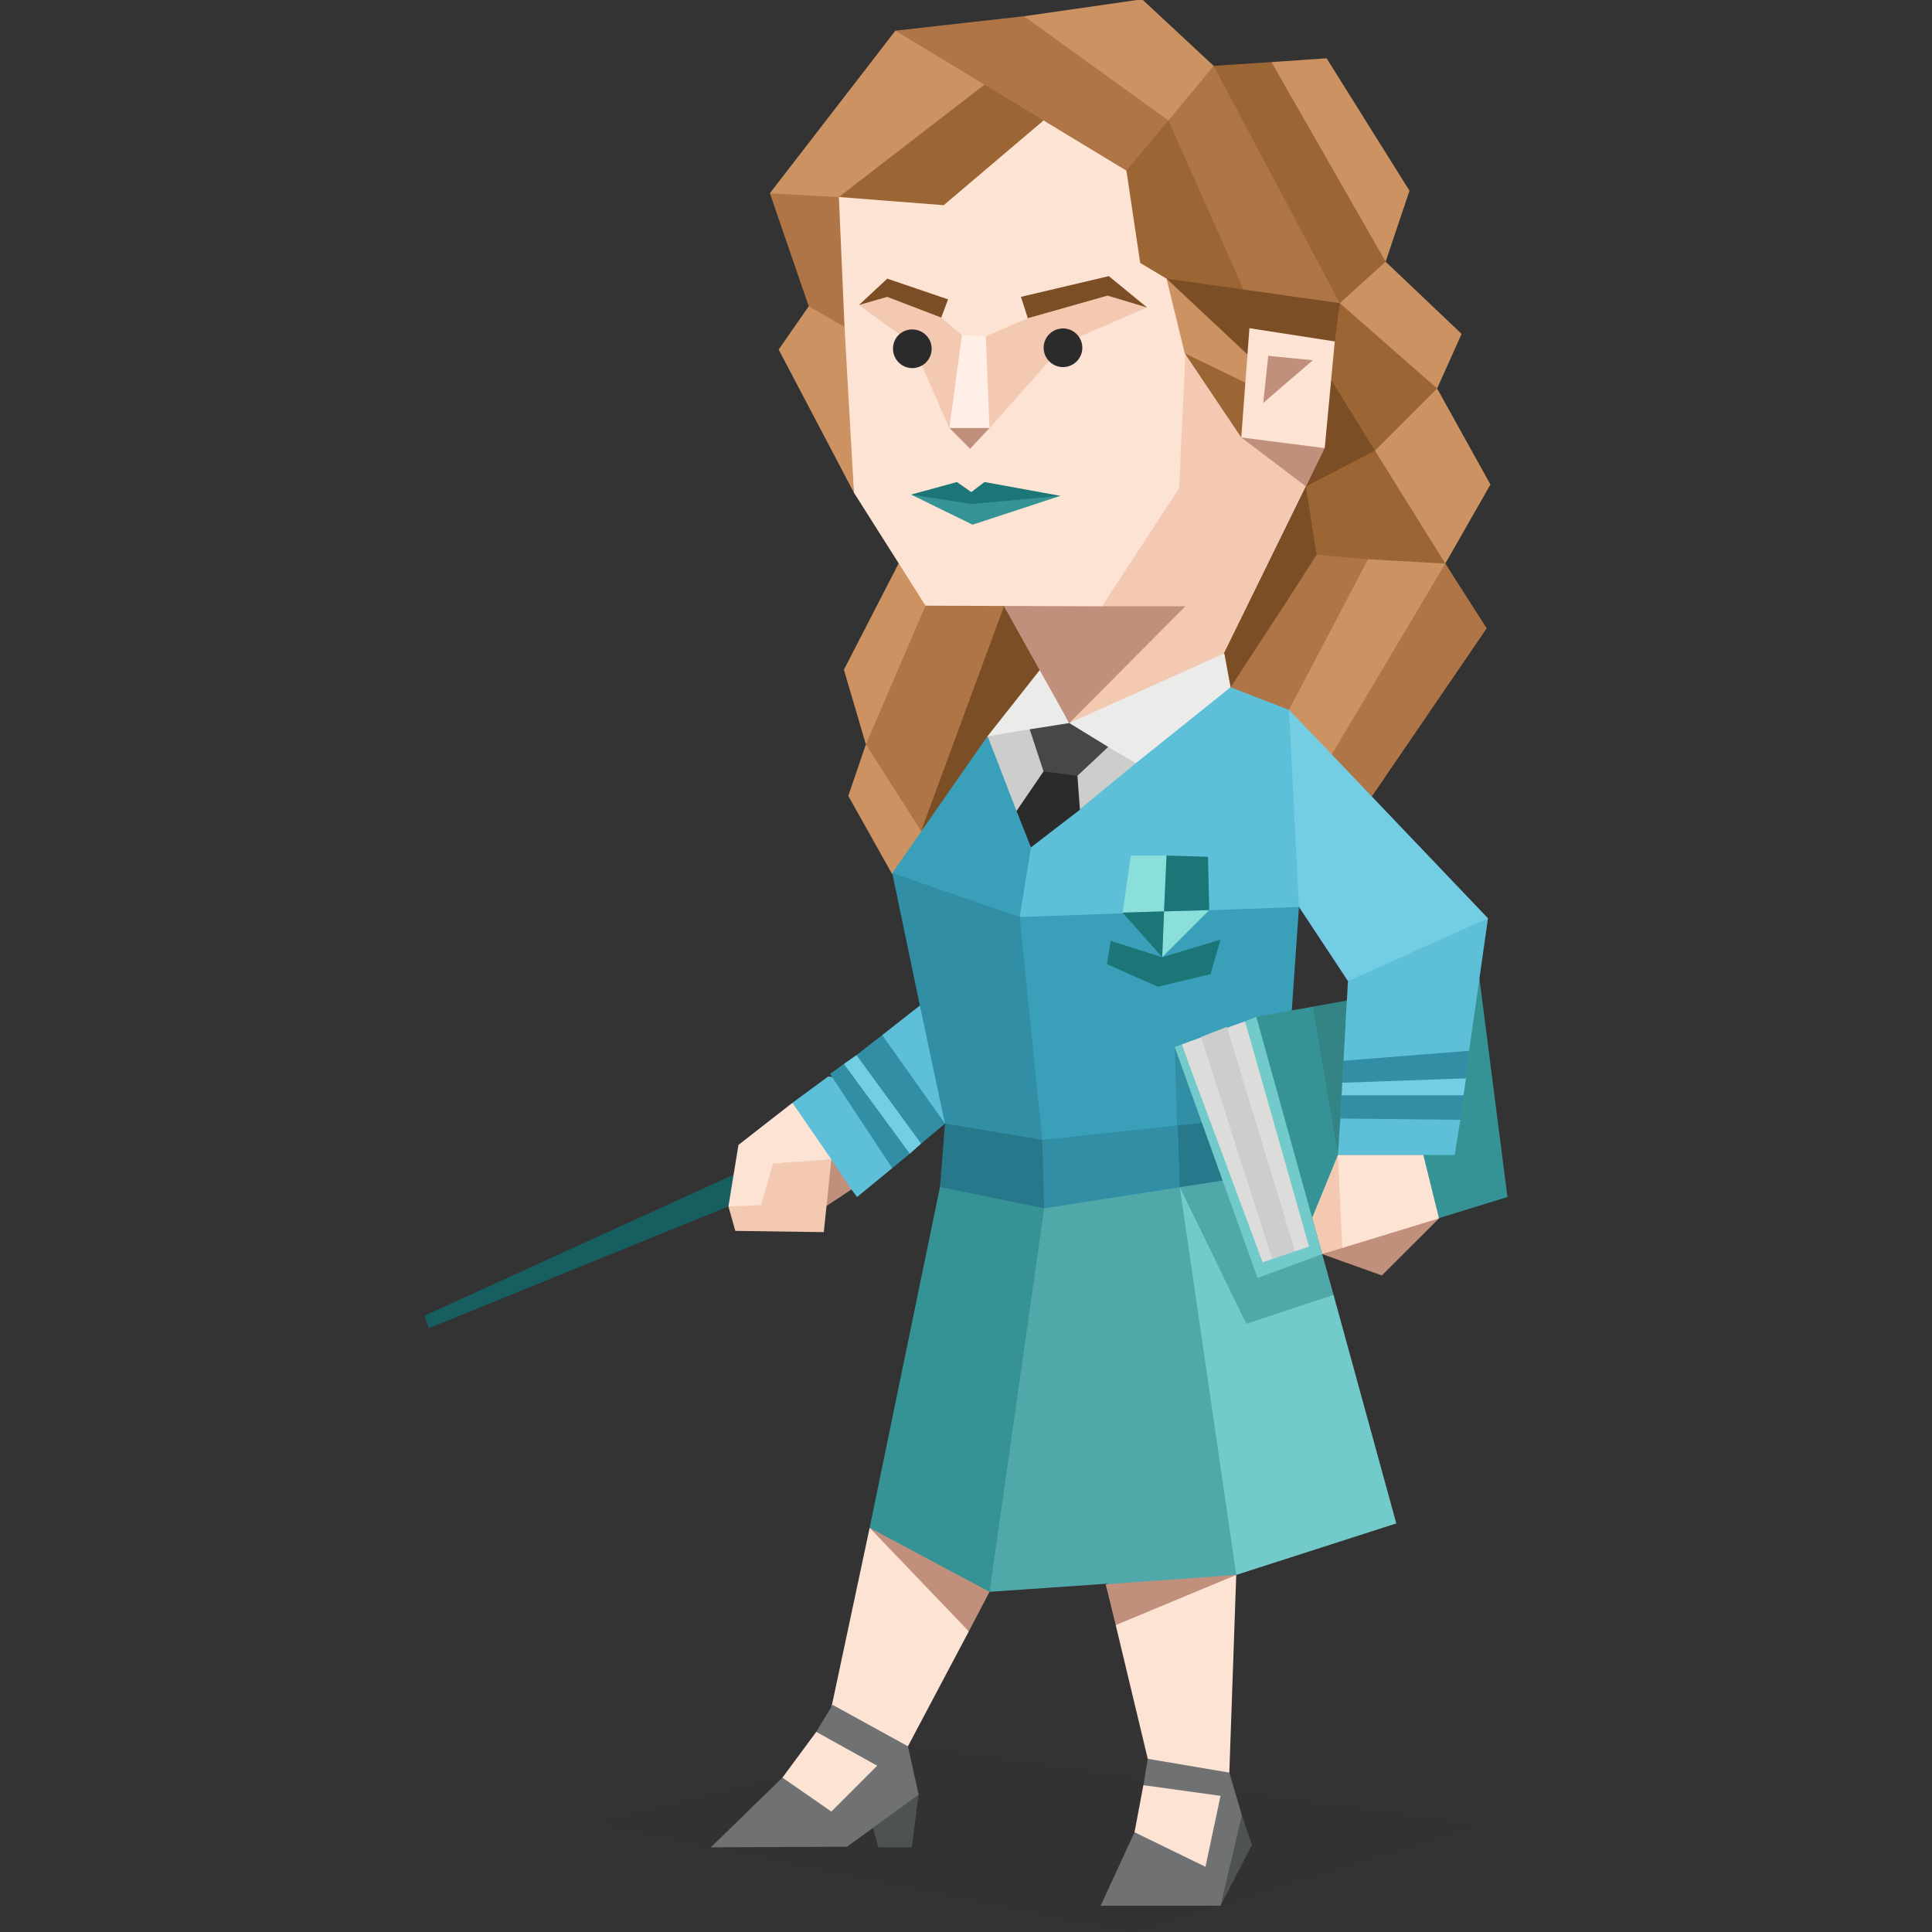 <svg id="Layer_1" data-name="Layer 1" xmlns="http://www.w3.org/2000/svg" viewBox="0 0 400 400"><rect x="0" y="0" width="400" height="400" fill="#333333" stroke="none"/><defs><style>.cls-1{fill:#cc9262;}.cls-2{fill:#7c4e25;}.cls-3{fill:#9b6534;}.cls-4{fill:#af7546;}.cls-5{fill:#f4c9b2;}.cls-6{fill:#ebebea;}.cls-7{fill:#369395;}.cls-8{fill:#50a8a9;}.cls-20,.cls-23,.cls-9{fill:#2b2b2b;}.cls-9{fill-opacity:0.1;}.cls-10{fill:#72cacb;}.cls-11{fill:#fce3d4;}.cls-12{fill:#c1907d;}.cls-13{fill:#4f5253;}.cls-14{fill:#6f7173;}.cls-15{fill:#3a9fb9;}.cls-16{fill:#5ebfd8;}.cls-17{fill:#73cee4;}.cls-18{fill:#318ea5;}.cls-19{fill:#27788b;}.cls-20{fill-opacity:0.15;}.cls-21{fill:#cdcdcc;}.cls-22{fill:#474747;}.cls-24{fill:#8bdfdb;}.cls-25{fill:#1c7678;}.cls-26{fill:#dcdcdb;}.cls-27{fill:#165e60;}.cls-28{fill:#ffefe7;}</style></defs><title>sentinels_ISTJ_famous_fictional_hermione_granger_harry_potter</title><g id="Layer_1-2" data-name="Layer_1"><polygon class="cls-1" points="184.73 181.02 175.63 164.78 179.27 154.12 188.11 158.15 194.48 166.86 194.35 172.97 184.73 181.02"/><polygon class="cls-2" points="213.45 148.79 190.71 172.06 195.91 139.96 207.86 119.03 215.53 138.4 213.45 148.79"/><polygon class="cls-1" points="308.58 100.32 297.54 80.43 278.69 90.57 289.09 111.1 299.23 116.69 308.58 100.32"/><polygon class="cls-3" points="270.38 100.71 270.76 117.86 279.34 130.47 289.61 133.98 306.77 128.78 284.67 93.3 276.87 89.66 270.38 100.71"/><polygon class="cls-4" points="253.61 142.29 258.29 128.91 272.58 114.87 283.24 115.78 280.25 132.81 267.65 149.31 257.25 148.4 253.61 142.29"/><polygon class="cls-1" points="275.57 156.46 292.99 139.96 299.23 116.69 283.24 115.78 266.87 146.97 271.02 155.03 275.57 156.46"/><polygon class="cls-5" points="274.27 92.78 250.75 140.74 238.01 148.79 221.38 149.7 218.91 120.59 237.75 98.24 238.92 45.86 262.58 85.89 274.27 92.78"/><polygon class="cls-4" points="284.02 164.91 276.35 161.79 275.57 156.46 299.23 116.69 307.81 130.08 284.02 164.91"/><polygon class="cls-2" points="254.78 142.29 250.75 145.54 250.75 140.74 270.38 100.71 272.58 114.87 265.83 125.4 254.78 142.29"/><polygon class="cls-6" points="221.38 149.7 225.93 158.02 240.09 159.32 254.78 142.29 253.48 135.28 221.38 149.7"/><polygon class="cls-7" points="180.05 316.32 194.61 245.75 206.69 243.28 224.76 245.36 221.12 275.25 204.87 329.57 192.4 327.11 180.05 316.32"/><polygon class="cls-8" points="255.95 326.07 242.17 333.99 229.18 327.89 204.87 329.57 216.18 250.17 230.35 241.85 247.37 240.68 258.94 276.94 255.95 326.07"/><polygon class="cls-9" points="123.39 377.53 187.98 361.55 306.12 377.92 234.38 400.15 123.39 377.53"/><polygon class="cls-10" points="289.09 315.41 255.95 326.07 244.25 245.75 263.75 267.19 276.1 268.1 289.09 315.41"/><polygon class="cls-8" points="244.25 245.75 250.75 237.95 268.04 242.11 273.75 259.65 276.1 268.1 258.03 274.08 244.25 245.75"/><polygon class="cls-11" points="187.98 361.55 175.37 363.89 171.86 354.79 180.05 316.32 191.23 324.64 200.58 337.76 187.98 361.55"/><polygon class="cls-12" points="180.05 316.32 204.87 329.57 200.58 337.76 180.05 316.32"/><polygon class="cls-13" points="181.87 382.47 180.05 376.1 184.21 370.38 190.19 371.55 188.76 382.47 181.87 382.47"/><polygon class="cls-14" points="147.17 382.47 161.99 368.04 171.73 367.65 169 358.56 172.38 352.97 187.98 361.55 190.19 371.55 175.37 382.34 147.17 382.47"/><polygon class="cls-11" points="161.99 368.04 172.12 375.06 181.61 365.57 169 358.56 161.99 368.04"/><polygon class="cls-11" points="231 336.46 237.63 364.14 246.07 368.69 254.52 367 255.95 326.07 238.79 329.31 231 336.46"/><polygon class="cls-12" points="228.92 328.01 231 336.46 255.95 326.07 228.92 328.01"/><polygon class="cls-13" points="259.2 381.95 257.12 375.84 252.18 380.13 252.7 394.56 259.2 381.95"/><polygon class="cls-14" points="227.88 394.56 234.89 379.35 242.82 375.19 236.72 369.6 237.63 364.14 254.52 367 257.12 375.84 252.7 394.56 227.88 394.56"/><polygon class="cls-11" points="249.58 386.5 234.89 379.35 236.72 369.6 252.7 371.81 249.58 386.5"/><polygon class="cls-6" points="204.35 152.56 215.53 138.4 221.38 149.7 212.15 156.2 204.35 152.56"/><polygon class="cls-12" points="207.86 125.53 221.38 149.7 245.42 125.53 228.14 125.53 217.61 121.89 207.86 125.53"/><polygon class="cls-15" points="184.73 180.76 204.35 152.56 212.54 160.36 213.45 175.44 218.39 182.19 211.11 189.86 201.1 194.02 184.73 180.76"/><polygon class="cls-16" points="164.06 228.33 171.47 222.87 180.7 224.17 182.65 214.3 190.45 208.19 202.14 215.21 195.65 232.62 184.73 230.54 184.73 241.85 177.45 247.83 176.28 246.27 164.71 242.11 164.06 228.33"/><polygon class="cls-16" points="268.94 187.78 223.85 195.71 211.11 189.86 213.45 175.44 225.8 161.4 235.15 158.02 254.78 142.29 266.87 146.97 275.18 170.89 268.94 187.78"/><polygon class="cls-17" points="308.07 190.12 273.37 153.73 266.87 146.97 268.94 187.78 279.08 203.12 297.02 205.72 308.07 190.12"/><polygon class="cls-15" points="265.83 230.67 266.61 221.31 268.94 187.78 211.11 189.86 206.31 201.43 216.05 242.11 238.53 239.25 265.83 230.67"/><polygon class="cls-18" points="265.83 230.67 266.87 216.77 243.21 216.77 243.86 237.69 265.83 230.67"/><polygon class="cls-18" points="268.04 242.11 216.18 250.17 211.89 243.93 215.79 236 265.83 230.67 268.04 242.11"/><polygon class="cls-19" points="268.04 242.11 244.25 245.75 244.25 245.75 243.86 233.01 265.83 230.67 268.04 242.11"/><polygon class="cls-7" points="306.25 202.21 260.11 210.53 262.45 230.93 273.75 259.65 312.1 247.83 306.25 202.21"/><polygon class="cls-20" points="278.82 207.15 271.81 208.45 277 239.12 278.82 207.15"/><polygon class="cls-18" points="184.73 180.76 190.45 208.19 195.65 232.62 205.39 241.33 215.79 236 211.11 189.86 184.73 180.76"/><polygon class="cls-21" points="204.48 152.43 215.53 150.61 229.44 154.64 235.15 158.02 223.46 167.64 210.46 167.9 204.48 152.43"/><polygon class="cls-19" points="194.61 245.75 195.65 232.62 215.79 236 216.18 250.17 194.61 245.75"/><polygon class="cls-22" points="213.19 151 216.05 159.71 217.87 164.39 223.07 160.62 229.44 154.64 221.38 149.7 213.19 151"/><polygon class="cls-23" points="210.46 167.9 216.05 159.71 223.07 160.62 223.59 167.64 213.45 175.44 210.46 167.9"/><polygon class="cls-24" points="234.12 177.13 241.52 177.13 241 188.69 240.61 198.18 250.36 188.43 241 188.69 232.43 188.95 234.12 177.13"/><polygon class="cls-25" points="241.52 177.13 250.1 177.39 250.36 188.43 241 188.69 232.43 188.95 240.61 198.18 241 188.69 241.52 177.13"/><polygon class="cls-16" points="277 239.12 277.52 231.58 284.41 226.12 278.17 219.62 279.08 203.12 308.07 190.12 304.17 217.55 300.66 225.08 302.35 231.84 301.18 239.12 277 239.12"/><polygon class="cls-25" points="229.96 194.8 240.61 198.18 252.7 194.54 250.62 201.69 239.71 204.29 229.18 199.61 229.96 194.8"/><polygon class="cls-26" points="244.64 216.25 257.77 211.44 272.58 258.74 260.89 262.25 244.64 216.25"/><polygon class="cls-11" points="277 239.12 274.66 251.07 277.91 258.61 285.58 260.44 297.93 252.25 294.68 239.12 277 239.12"/><polygon class="cls-5" points="271.68 252.12 277 239.12 277.91 258.61 273.75 259.65 271.68 252.12"/><polygon class="cls-12" points="297.93 252.25 286.1 264.07 273.75 259.65 297.93 252.25"/><polygon class="cls-21" points="248.67 214.69 263.62 261.34 268.43 260.04 254 212.6 248.67 214.69"/><polygon class="cls-18" points="278.17 219.62 304.17 217.55 302.35 231.84 277.52 231.58 278.17 219.62"/><polygon class="cls-17" points="303.52 223.26 303 226.77 277.78 226.77 277.91 224.17 303.52 223.26"/><polygon class="cls-12" points="168.61 251.34 176.28 246.27 172.12 240.03 166.53 247.44 168.61 251.34"/><polygon class="cls-18" points="171.86 222.35 174.72 220.27 177.97 222.35 177.32 218.45 182.65 214.3 195.65 232.62 190.71 236.78 188.11 236.78 188.37 238.86 184.73 241.85 171.86 222.35"/><polygon class="cls-17" points="174.72 220.27 177.32 218.45 190.71 236.78 188.37 238.86 174.72 220.27"/><polygon class="cls-5" points="170.56 255.1 172.12 240.03 152.89 241.33 150.81 249.78 152.24 254.84 170.56 255.1"/><polygon class="cls-27" points="87.91 272.39 151.72 243.28 154.58 245.36 150.81 249.78 88.81 274.99 87.91 272.39"/><polygon class="cls-11" points="157.57 249.52 150.81 249.78 152.89 237.04 164.06 228.33 172.12 240.03 160.03 240.94 157.57 249.52"/><polygon class="cls-4" points="190.71 172.06 179.27 154.12 181.61 141.65 189.54 122.28 207.86 125.53 190.71 172.06"/><polygon class="cls-1" points="174.72 138.66 179.27 154.12 191.62 125.4 197.47 120.59 186.03 116.69 174.72 138.66"/><polygon class="cls-10" points="260.11 210.53 273.75 259.65 260.37 264.59 243.21 216.77 244.64 216.25 261.41 261.34 271.02 258.09 257.77 211.44 260.11 210.53"/><polygon class="cls-11" points="169.91 35.85 171.73 65.88 176.8 102.01 191.62 125.4 228.14 125.53 244.12 101.1 245.42 73.15 246.98 58.47 237.5 30.14 213.06 18.83 193.57 37.28 169.91 35.85"/><polygon class="cls-5" points="177.84 63.15 188.89 71.2 196.56 88.62 200.85 90.57 204.87 88.62 220.6 70.94 237.5 63.67 228.79 59.25 212.8 65.88 204.09 69.64 201.1 71.98 199.16 69.38 194.87 65.75 184.34 59.25 177.84 63.15"/><polygon class="cls-3" points="195.39 42.48 173.68 40.79 179.4 23.25 203.83 17.53 217.35 17.01 216.05 24.94 195.39 42.48"/><polygon class="cls-4" points="233.21 35.33 203.83 17.53 187.33 21.82 185.38 6.35 212.02 3.36 232.04 10.51 244.64 24.55 242.69 34.55 233.21 35.33"/><polygon class="cls-1" points="236.46 -0.15 212.02 3.36 241.91 24.94 250.49 23.51 251.27 13.63 236.46 -0.15"/><polygon class="cls-3" points="236.07 54.44 233.21 35.33 241.91 24.94 256.73 39.23 264.92 61.2 256.99 65.88 241.52 57.69 236.07 54.44"/><polygon class="cls-4" points="277.39 62.76 269.73 66.66 259.46 64.45 241.91 24.94 251.27 13.63 269.86 30.52 277.39 62.76"/><polygon class="cls-3" points="263.23 12.85 251.27 13.63 277.39 62.76 286.36 62.89 286.88 54.18 278.56 27.15 263.23 12.85"/><polygon class="cls-1" points="274.66 12.07 263.23 12.85 286.88 54.18 291.82 39.49 274.66 12.07"/><polygon class="cls-1" points="302.61 69.13 286.88 54.18 277.39 62.76 284.41 74.97 297.54 80.43 302.61 69.13"/><polygon class="cls-3" points="284.67 93.3 278.69 90.57 275.31 81.73 272.58 70.03 277.39 62.76 297.54 80.43 284.67 93.3"/><polygon class="cls-2" points="270.38 100.71 284.67 93.3 275.57 78.61 269.21 94.86 270.38 100.71"/><polygon class="cls-1" points="241.52 57.69 245.29 73.15 263.23 85.11 255.95 64.19 241.52 57.69"/><polygon class="cls-2" points="277.39 62.76 241.52 57.69 258.29 73.41 276.35 70.69 277.39 62.76"/><polygon class="cls-3" points="245.29 73.15 256.99 90.57 259.59 86.28 257.9 79.26 245.29 73.15"/><polygon class="cls-12" points="256.99 90.57 270.38 100.71 274.27 92.78 266.22 87.71 256.99 90.57"/><polygon class="cls-1" points="159.39 40.01 185.38 6.35 203.83 17.53 173.68 40.79 169.39 47.68 159.39 40.01"/><polygon class="cls-4" points="167.44 63.41 159.39 40.01 168.48 40.53 173.68 40.79 174.85 67.69 169.13 72.37 167.44 63.41"/><polygon class="cls-1" points="161.21 72.37 167.44 63.41 174.85 67.69 176.8 102.01 161.21 72.37"/><polygon class="cls-28" points="199.16 69.38 196.56 88.62 204.87 88.62 204.09 69.64 199.16 69.38"/><polygon class="cls-12" points="200.85 92.91 196.56 88.62 204.87 88.62 200.85 92.91"/><polygon class="cls-2" points="177.84 63.15 183.69 57.69 196.29 61.98 194.87 65.75 183.69 61.46 177.84 63.15"/><polygon class="cls-2" points="211.37 61.46 212.8 65.88 229.31 61.2 237.5 63.67 229.57 57.17 211.37 61.46"/><path class="cls-23" d="M188.89,68.21a4,4,0,1,1-4,3.9A3.94,3.94,0,0,1,188.89,68.21Z"/><path class="cls-23" d="M220.08,68a4,4,0,1,1-4,4A4,4,0,0,1,220.08,68Z"/><polygon class="cls-7" points="188.63 102.4 201.36 108.63 219.56 102.66 201.1 102.79 188.63 102.4"/><polygon class="cls-25" points="201.1 101.88 203.83 99.8 219.56 102.66 201.1 104.34 188.63 102.4 198.12 99.8 201.1 101.88"/><polygon class="cls-11" points="258.68 67.95 256.99 90.57 274.27 92.78 276.35 70.69 258.68 67.95"/><polygon class="cls-12" points="261.54 83.42 262.58 73.67 271.81 74.58 261.54 83.42"/></g></svg>